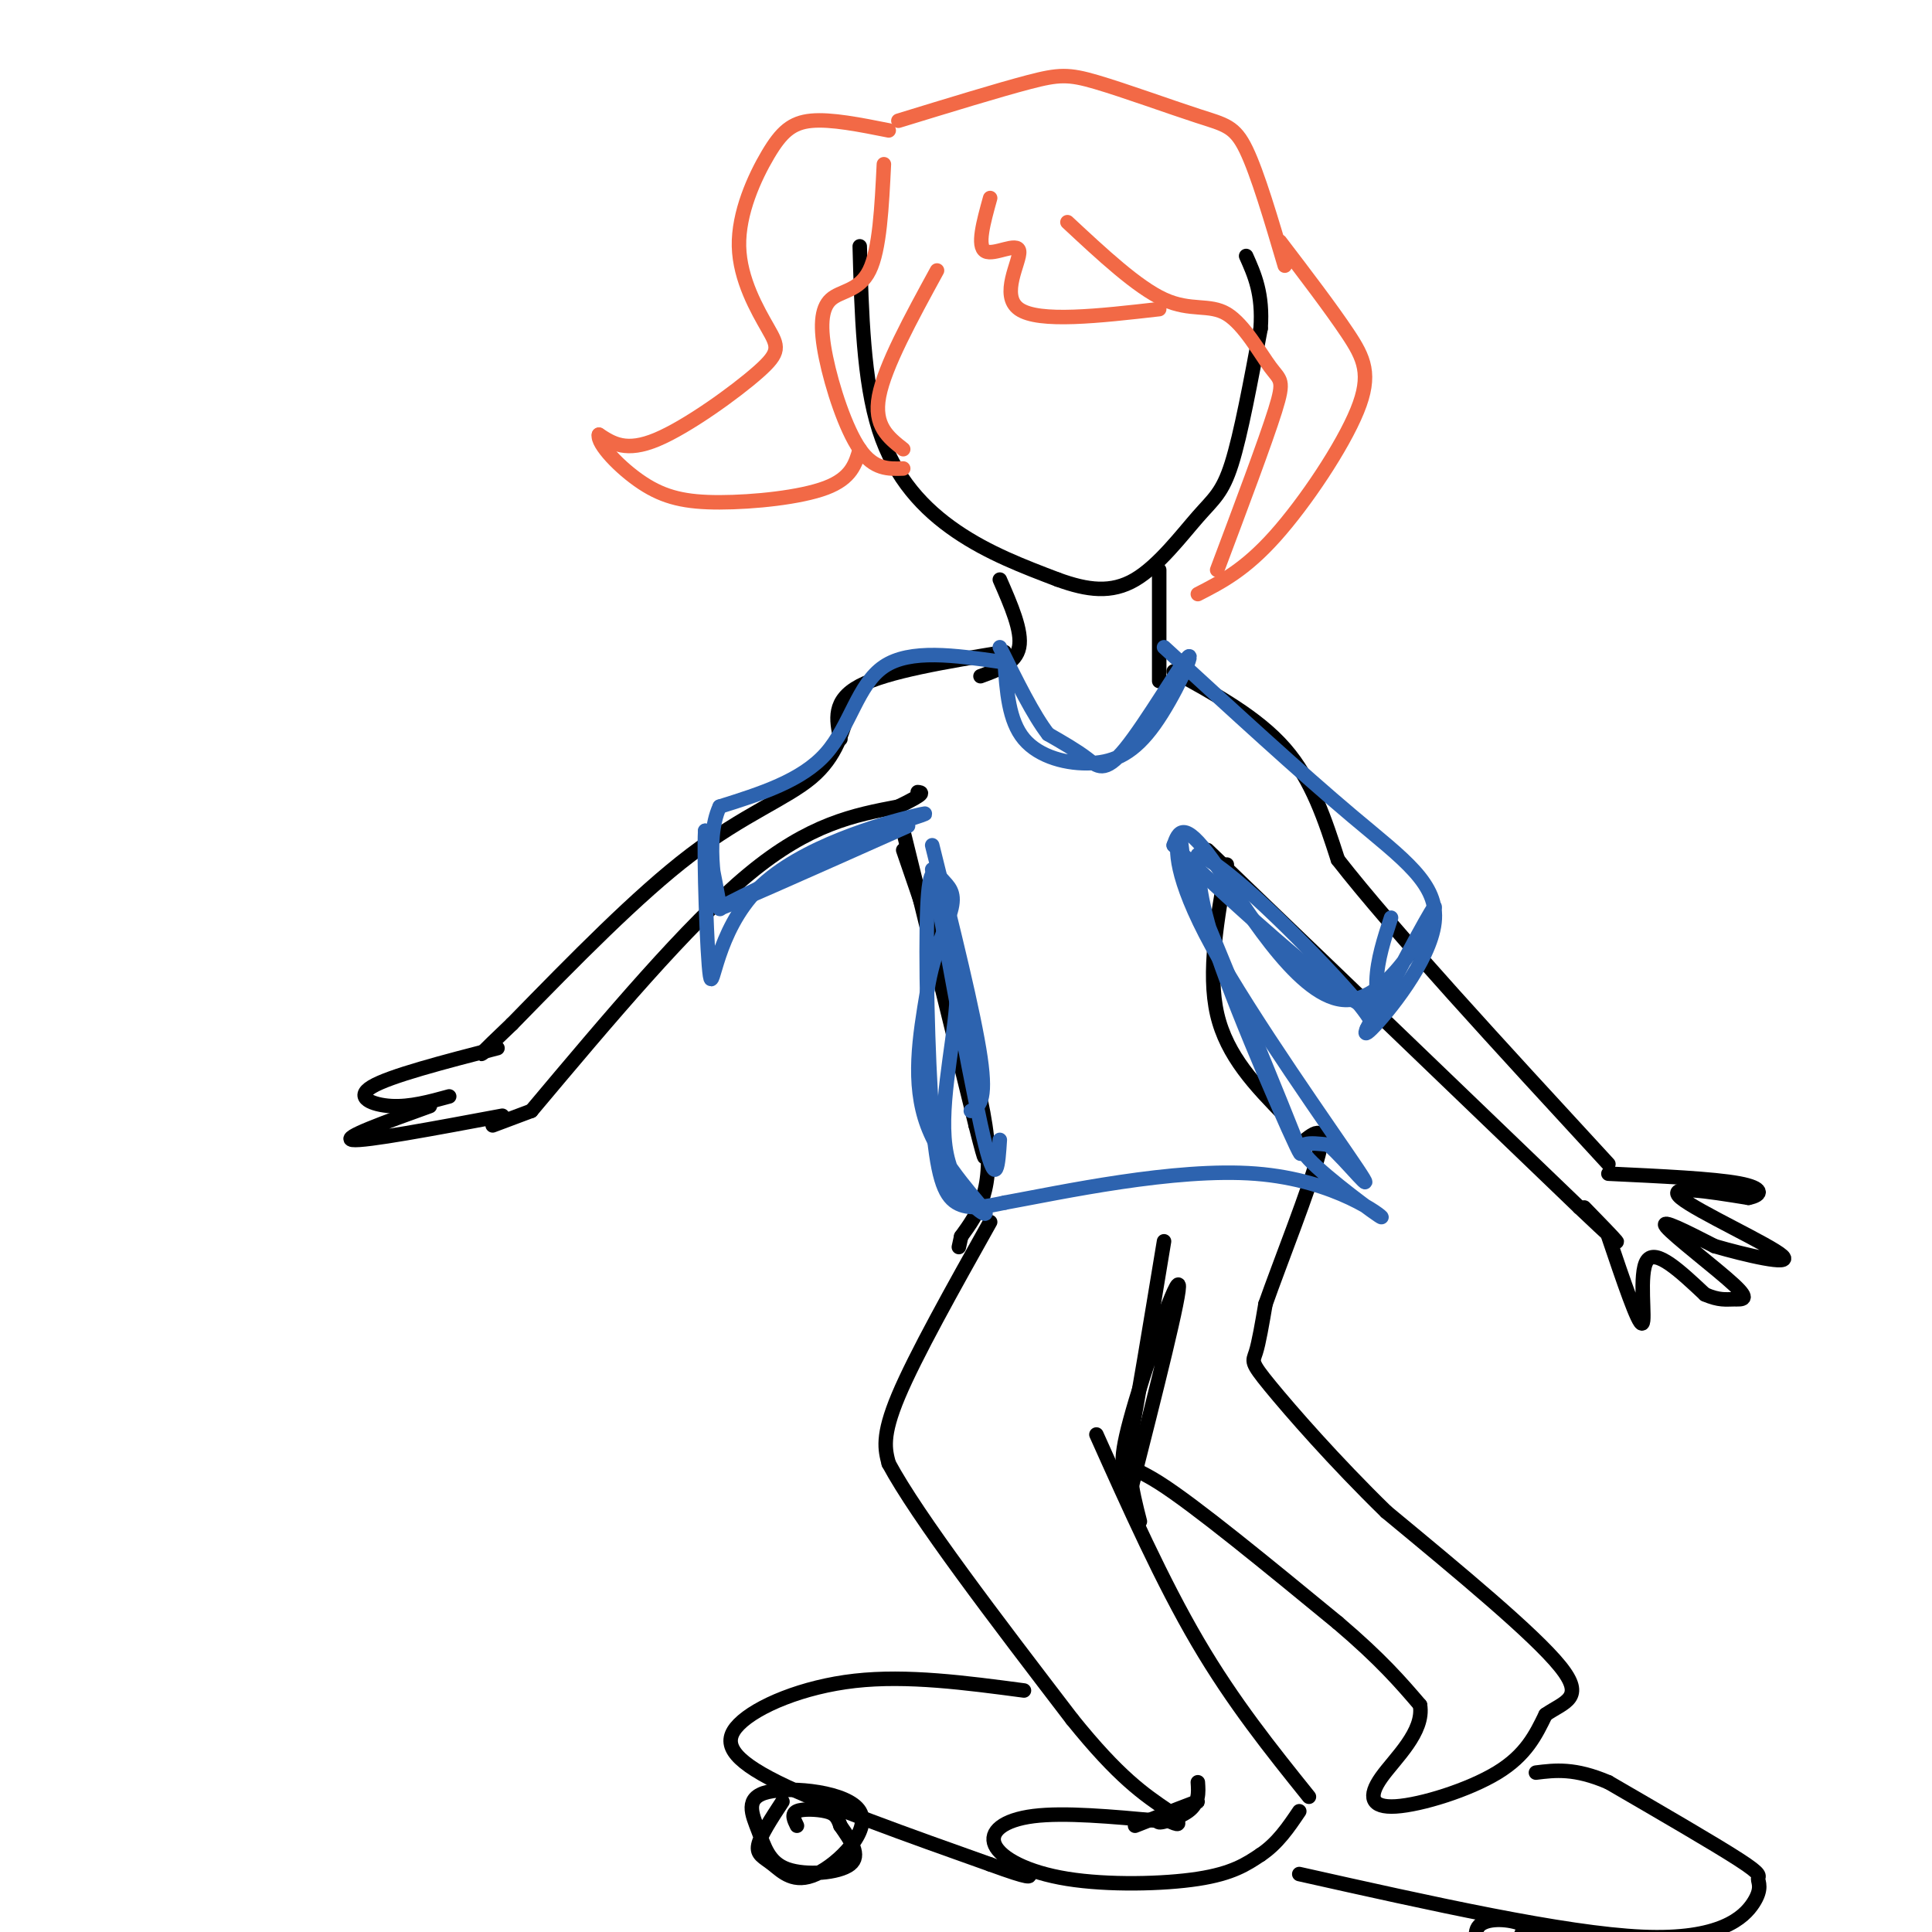 <svg viewBox='0 0 400 400' version='1.1' xmlns='http://www.w3.org/2000/svg' xmlns:xlink='http://www.w3.org/1999/xlink'><g fill='none' stroke='rgb(0,0,0)' stroke-width='3' stroke-linecap='round' stroke-linejoin='round'><path d='M178,51c0.378,13.933 0.756,27.867 4,38c3.244,10.133 9.356,16.467 16,21c6.644,4.533 13.822,7.267 21,10'/><path d='M219,120c6.177,2.249 11.120,2.871 16,0c4.880,-2.871 9.699,-9.234 13,-13c3.301,-3.766 5.086,-4.933 7,-11c1.914,-6.067 3.957,-17.033 6,-28'/><path d='M261,68c0.500,-7.167 -1.250,-11.083 -3,-15'/><path d='M207,120c2.333,5.333 4.667,10.667 4,14c-0.667,3.333 -4.333,4.667 -8,6'/><path d='M240,118c0.000,0.000 0.000,23.000 0,23'/><path d='M208,135c-12.167,2.000 -24.333,4.000 -30,7c-5.667,3.000 -4.833,7.000 -4,11'/><path d='M176,146c-1.422,5.333 -2.844,10.667 -8,15c-5.156,4.333 -14.044,7.667 -25,16c-10.956,8.333 -23.978,21.667 -37,35'/><path d='M106,212c-7.167,6.833 -6.583,6.417 -6,6'/><path d='M103,217c-11.156,2.889 -22.311,5.778 -26,8c-3.689,2.222 0.089,3.778 4,4c3.911,0.222 7.956,-0.889 12,-2'/><path d='M89,229c-9.250,3.333 -18.500,6.667 -16,7c2.500,0.333 16.750,-2.333 31,-5'/><path d='M102,233c0.000,0.000 8.000,-3.000 8,-3'/><path d='M110,230c16.167,-19.250 32.333,-38.500 45,-49c12.667,-10.500 21.833,-12.250 31,-14'/><path d='M186,167c5.833,-2.833 4.917,-2.917 4,-3'/><path d='M243,139c8.667,4.750 17.333,9.500 23,16c5.667,6.500 8.333,14.750 11,23'/><path d='M277,178c11.167,14.333 33.583,38.667 56,63'/><path d='M250,176c0.000,0.000 77.000,74.000 77,74'/><path d='M327,250c13.000,12.333 7.000,6.167 1,0'/><path d='M333,256c3.111,9.200 6.222,18.400 7,18c0.778,-0.400 -0.778,-10.400 1,-13c1.778,-2.600 6.889,2.200 12,7'/><path d='M353,268c2.960,1.287 4.360,1.005 6,1c1.640,-0.005 3.518,0.268 0,-3c-3.518,-3.268 -12.434,-10.077 -14,-12c-1.566,-1.923 4.217,1.038 10,4'/><path d='M355,258c6.131,1.786 16.458,4.250 14,2c-2.458,-2.250 -17.702,-9.214 -21,-12c-3.298,-2.786 5.351,-1.393 14,0'/><path d='M362,248c2.933,-0.578 3.267,-2.022 -2,-3c-5.267,-0.978 -16.133,-1.489 -27,-2'/><path d='M187,172c0.000,0.000 15.000,61.000 15,61'/><path d='M202,233c2.667,10.500 1.833,6.250 1,2'/><path d='M254,179c-2.000,11.167 -4.000,22.333 -2,31c2.000,8.667 8.000,14.833 14,21'/><path d='M187,176c7.500,21.833 15.000,43.667 17,57c2.000,13.333 -1.500,18.167 -5,23'/><path d='M199,256c-0.833,3.833 -0.417,1.917 0,0'/><path d='M205,253c-7.750,13.833 -15.500,27.667 -19,36c-3.500,8.333 -2.750,11.167 -2,14'/><path d='M184,303c6.000,11.167 22.000,32.083 38,53'/><path d='M222,356c9.667,12.000 14.833,15.500 20,19'/><path d='M242,375c3.333,3.500 1.667,2.750 0,2'/><path d='M240,377c-9.823,-0.898 -19.646,-1.796 -26,-1c-6.354,0.796 -9.239,3.285 -8,6c1.239,2.715 6.603,5.654 15,7c8.397,1.346 19.828,1.099 27,0c7.172,-1.099 10.086,-3.049 13,-5'/><path d='M261,384c3.500,-2.333 5.750,-5.667 8,-9'/><path d='M271,372c-7.833,-9.750 -15.667,-19.500 -23,-32c-7.333,-12.500 -14.167,-27.750 -21,-43'/><path d='M241,257c-2.800,16.956 -5.600,33.911 -7,41c-1.400,7.089 -1.400,4.311 6,9c7.400,4.689 22.200,16.844 37,29'/><path d='M277,336c9.000,7.667 13.000,12.333 17,17'/><path d='M294,353c0.939,5.590 -5.212,11.065 -8,15c-2.788,3.935 -2.212,6.329 3,6c5.212,-0.329 15.061,-3.380 21,-7c5.939,-3.620 7.970,-7.810 10,-12'/><path d='M320,355c3.822,-2.667 8.378,-3.333 3,-10c-5.378,-6.667 -20.689,-19.333 -36,-32'/><path d='M287,313c-10.798,-10.536 -19.792,-20.875 -24,-26c-4.208,-5.125 -3.631,-5.036 -3,-7c0.631,-1.964 1.315,-5.982 2,-10'/><path d='M262,270c2.933,-8.356 9.267,-24.244 11,-31c1.733,-6.756 -1.133,-4.378 -4,-2'/><path d='M212,350c-12.101,-1.607 -24.202,-3.214 -35,-2c-10.798,1.214 -20.292,5.250 -24,9c-3.708,3.750 -1.631,7.214 8,12c9.631,4.786 26.815,10.893 44,17'/><path d='M205,386c8.667,3.167 8.333,2.583 8,2'/><path d='M269,388c27.423,6.142 54.845,12.284 71,13c16.155,0.716 21.041,-3.994 23,-7c1.959,-3.006 0.989,-4.309 1,-5c0.011,-0.691 1.003,-0.769 -4,-4c-5.003,-3.231 -16.002,-9.616 -27,-16'/><path d='M333,369c-7.000,-3.000 -11.000,-2.500 -15,-2'/><path d='M162,373c-2.293,3.505 -4.586,7.010 -5,9c-0.414,1.990 1.050,2.464 3,4c1.950,1.536 4.384,4.132 9,2c4.616,-2.132 11.412,-8.993 9,-13c-2.412,-4.007 -14.033,-5.159 -19,-4c-4.967,1.159 -3.280,4.630 -2,8c1.280,3.370 2.152,6.638 6,8c3.848,1.362 10.671,0.818 13,-1c2.329,-1.818 0.165,-4.909 -2,-8'/><path d='M174,378c-0.631,-1.881 -1.208,-2.583 -3,-3c-1.792,-0.417 -4.798,-0.548 -6,0c-1.202,0.548 -0.601,1.774 0,3'/><path d='M316,398c0.000,0.000 -5.000,12.000 -5,12'/><path d='M320,402c-1.600,-1.600 -3.200,-3.200 -6,-4c-2.800,-0.800 -6.800,-0.800 -8,1c-1.200,1.800 0.400,5.400 2,9'/><path d='M234,309c5.333,-21.022 10.667,-42.044 10,-43c-0.667,-0.956 -7.333,18.156 -10,28c-2.667,9.844 -1.333,10.422 0,11'/><path d='M234,305c0.333,3.500 1.167,6.750 2,10'/><path d='M235,378c6.565,-2.589 13.131,-5.179 13,-5c-0.131,0.179 -6.958,3.125 -8,4c-1.042,0.875 3.702,-0.321 6,-2c2.298,-1.679 2.149,-3.839 2,-6'/></g>
<g fill='none' stroke='rgb(242,105,70)' stroke-width='3' stroke-linecap='round' stroke-linejoin='round'><path d='M183,34c-0.434,8.837 -0.868,17.675 -3,22c-2.132,4.325 -5.963,4.139 -8,6c-2.037,1.861 -2.279,5.770 -1,12c1.279,6.230 4.080,14.780 7,19c2.920,4.220 5.960,4.110 9,4'/><path d='M194,56c-5.417,9.917 -10.833,19.833 -12,26c-1.167,6.167 1.917,8.583 5,11'/><path d='M205,41c-1.387,5.006 -2.774,10.012 -1,11c1.774,0.988 6.708,-2.042 7,0c0.292,2.042 -4.060,9.155 0,12c4.060,2.845 16.530,1.423 29,0'/><path d='M221,46c7.226,6.737 14.453,13.474 20,16c5.547,2.526 9.415,0.842 13,3c3.585,2.158 6.888,8.158 9,11c2.112,2.842 3.032,2.526 1,9c-2.032,6.474 -7.016,19.737 -12,33'/><path d='M265,50c5.280,6.923 10.560,13.845 14,19c3.440,5.155 5.042,8.542 2,16c-3.042,7.458 -10.726,18.988 -17,26c-6.274,7.012 -11.137,9.506 -16,12'/><path d='M184,27c-5.968,-1.188 -11.935,-2.377 -16,-2c-4.065,0.377 -6.226,2.318 -9,7c-2.774,4.682 -6.160,12.105 -6,19c0.160,6.895 3.868,13.260 6,17c2.132,3.740 2.689,4.853 -2,9c-4.689,4.147 -14.626,11.328 -21,14c-6.374,2.672 -9.187,0.836 -12,-1'/><path d='M124,90c-0.459,1.845 4.392,6.959 9,10c4.608,3.041 8.971,4.011 16,4c7.029,-0.011 16.722,-1.003 22,-3c5.278,-1.997 6.139,-4.998 7,-8'/><path d='M186,25c10.396,-3.187 20.791,-6.373 27,-8c6.209,-1.627 8.231,-1.694 14,0c5.769,1.694 15.284,5.148 21,7c5.716,1.852 7.633,2.100 10,7c2.367,4.900 5.183,14.450 8,24'/></g>
<g fill='none' stroke='rgb(45,99,175)' stroke-width='3' stroke-linecap='round' stroke-linejoin='round'><path d='M207,137c-9.289,-1.333 -18.578,-2.667 -24,1c-5.422,3.667 -6.978,12.333 -12,18c-5.022,5.667 -13.511,8.333 -22,11'/><path d='M149,167c-3.289,7.089 -0.511,19.311 0,21c0.511,1.689 -1.244,-7.156 -3,-16'/><path d='M146,172c-0.317,5.164 0.389,26.075 1,30c0.611,3.925 1.126,-9.136 10,-18c8.874,-8.864 26.107,-13.533 32,-15c5.893,-1.467 0.447,0.266 -5,2'/><path d='M184,171c-10.289,4.844 -33.511,15.956 -35,17c-1.489,1.044 18.756,-7.978 39,-17'/><path d='M193,175c4.333,17.417 8.667,34.833 10,44c1.333,9.167 -0.333,10.083 -2,11'/><path d='M193,180c4.333,23.833 8.667,47.667 11,57c2.333,9.333 2.667,4.167 3,-1'/><path d='M195,188c1.833,5.405 3.665,10.810 3,20c-0.665,9.190 -3.828,22.164 -2,31c1.828,8.836 8.646,13.533 8,12c-0.646,-1.533 -8.756,-9.295 -12,-18c-3.244,-8.705 -1.622,-18.352 0,-28'/><path d='M192,205c1.204,-7.887 4.215,-13.604 5,-17c0.785,-3.396 -0.654,-4.471 -2,-6c-1.346,-1.529 -2.598,-3.513 -3,6c-0.402,9.513 0.046,30.523 1,43c0.954,12.477 2.416,16.422 5,18c2.584,1.578 6.292,0.789 10,0'/><path d='M208,249c11.496,-2.086 35.236,-7.301 52,-6c16.764,1.301 26.552,9.120 26,9c-0.552,-0.120 -11.443,-8.177 -15,-12c-3.557,-3.823 0.222,-3.411 4,-3'/><path d='M275,237c3.681,3.089 10.884,12.313 6,5c-4.884,-7.313 -21.853,-31.161 -30,-46c-8.147,-14.839 -7.470,-20.668 -7,-22c0.470,-1.332 0.735,1.834 1,5'/><path d='M245,179c6.405,15.893 21.917,53.125 24,59c2.083,5.875 -9.262,-19.607 -15,-35c-5.738,-15.393 -5.869,-20.696 -6,-26'/><path d='M248,177c5.511,1.556 22.289,18.444 30,27c7.711,8.556 6.356,8.778 5,9'/><path d='M241,134c14.155,13.000 28.310,26.000 39,35c10.690,9.000 17.917,14.000 17,22c-0.917,8.000 -9.976,19.000 -13,22c-3.024,3.000 -0.012,-2.000 3,-7'/><path d='M287,206c3.475,-6.764 10.663,-20.174 10,-18c-0.663,2.174 -9.179,19.931 -19,19c-9.821,-0.931 -20.949,-20.552 -27,-29c-6.051,-8.448 -7.026,-5.724 -8,-3'/><path d='M243,175c6.012,6.286 25.042,23.500 34,30c8.958,6.500 7.845,2.286 8,-2c0.155,-4.286 1.577,-8.643 3,-13'/><path d='M208,137c0.418,6.107 0.836,12.214 4,16c3.164,3.786 9.074,5.252 14,5c4.926,-0.252 8.870,-2.222 13,-8c4.130,-5.778 8.447,-15.363 7,-14c-1.447,1.363 -8.659,13.675 -13,19c-4.341,5.325 -5.812,3.664 -8,2c-2.188,-1.664 -5.094,-3.332 -8,-5'/><path d='M217,152c-3.000,-3.833 -6.500,-10.917 -10,-18'/></g>
</svg>